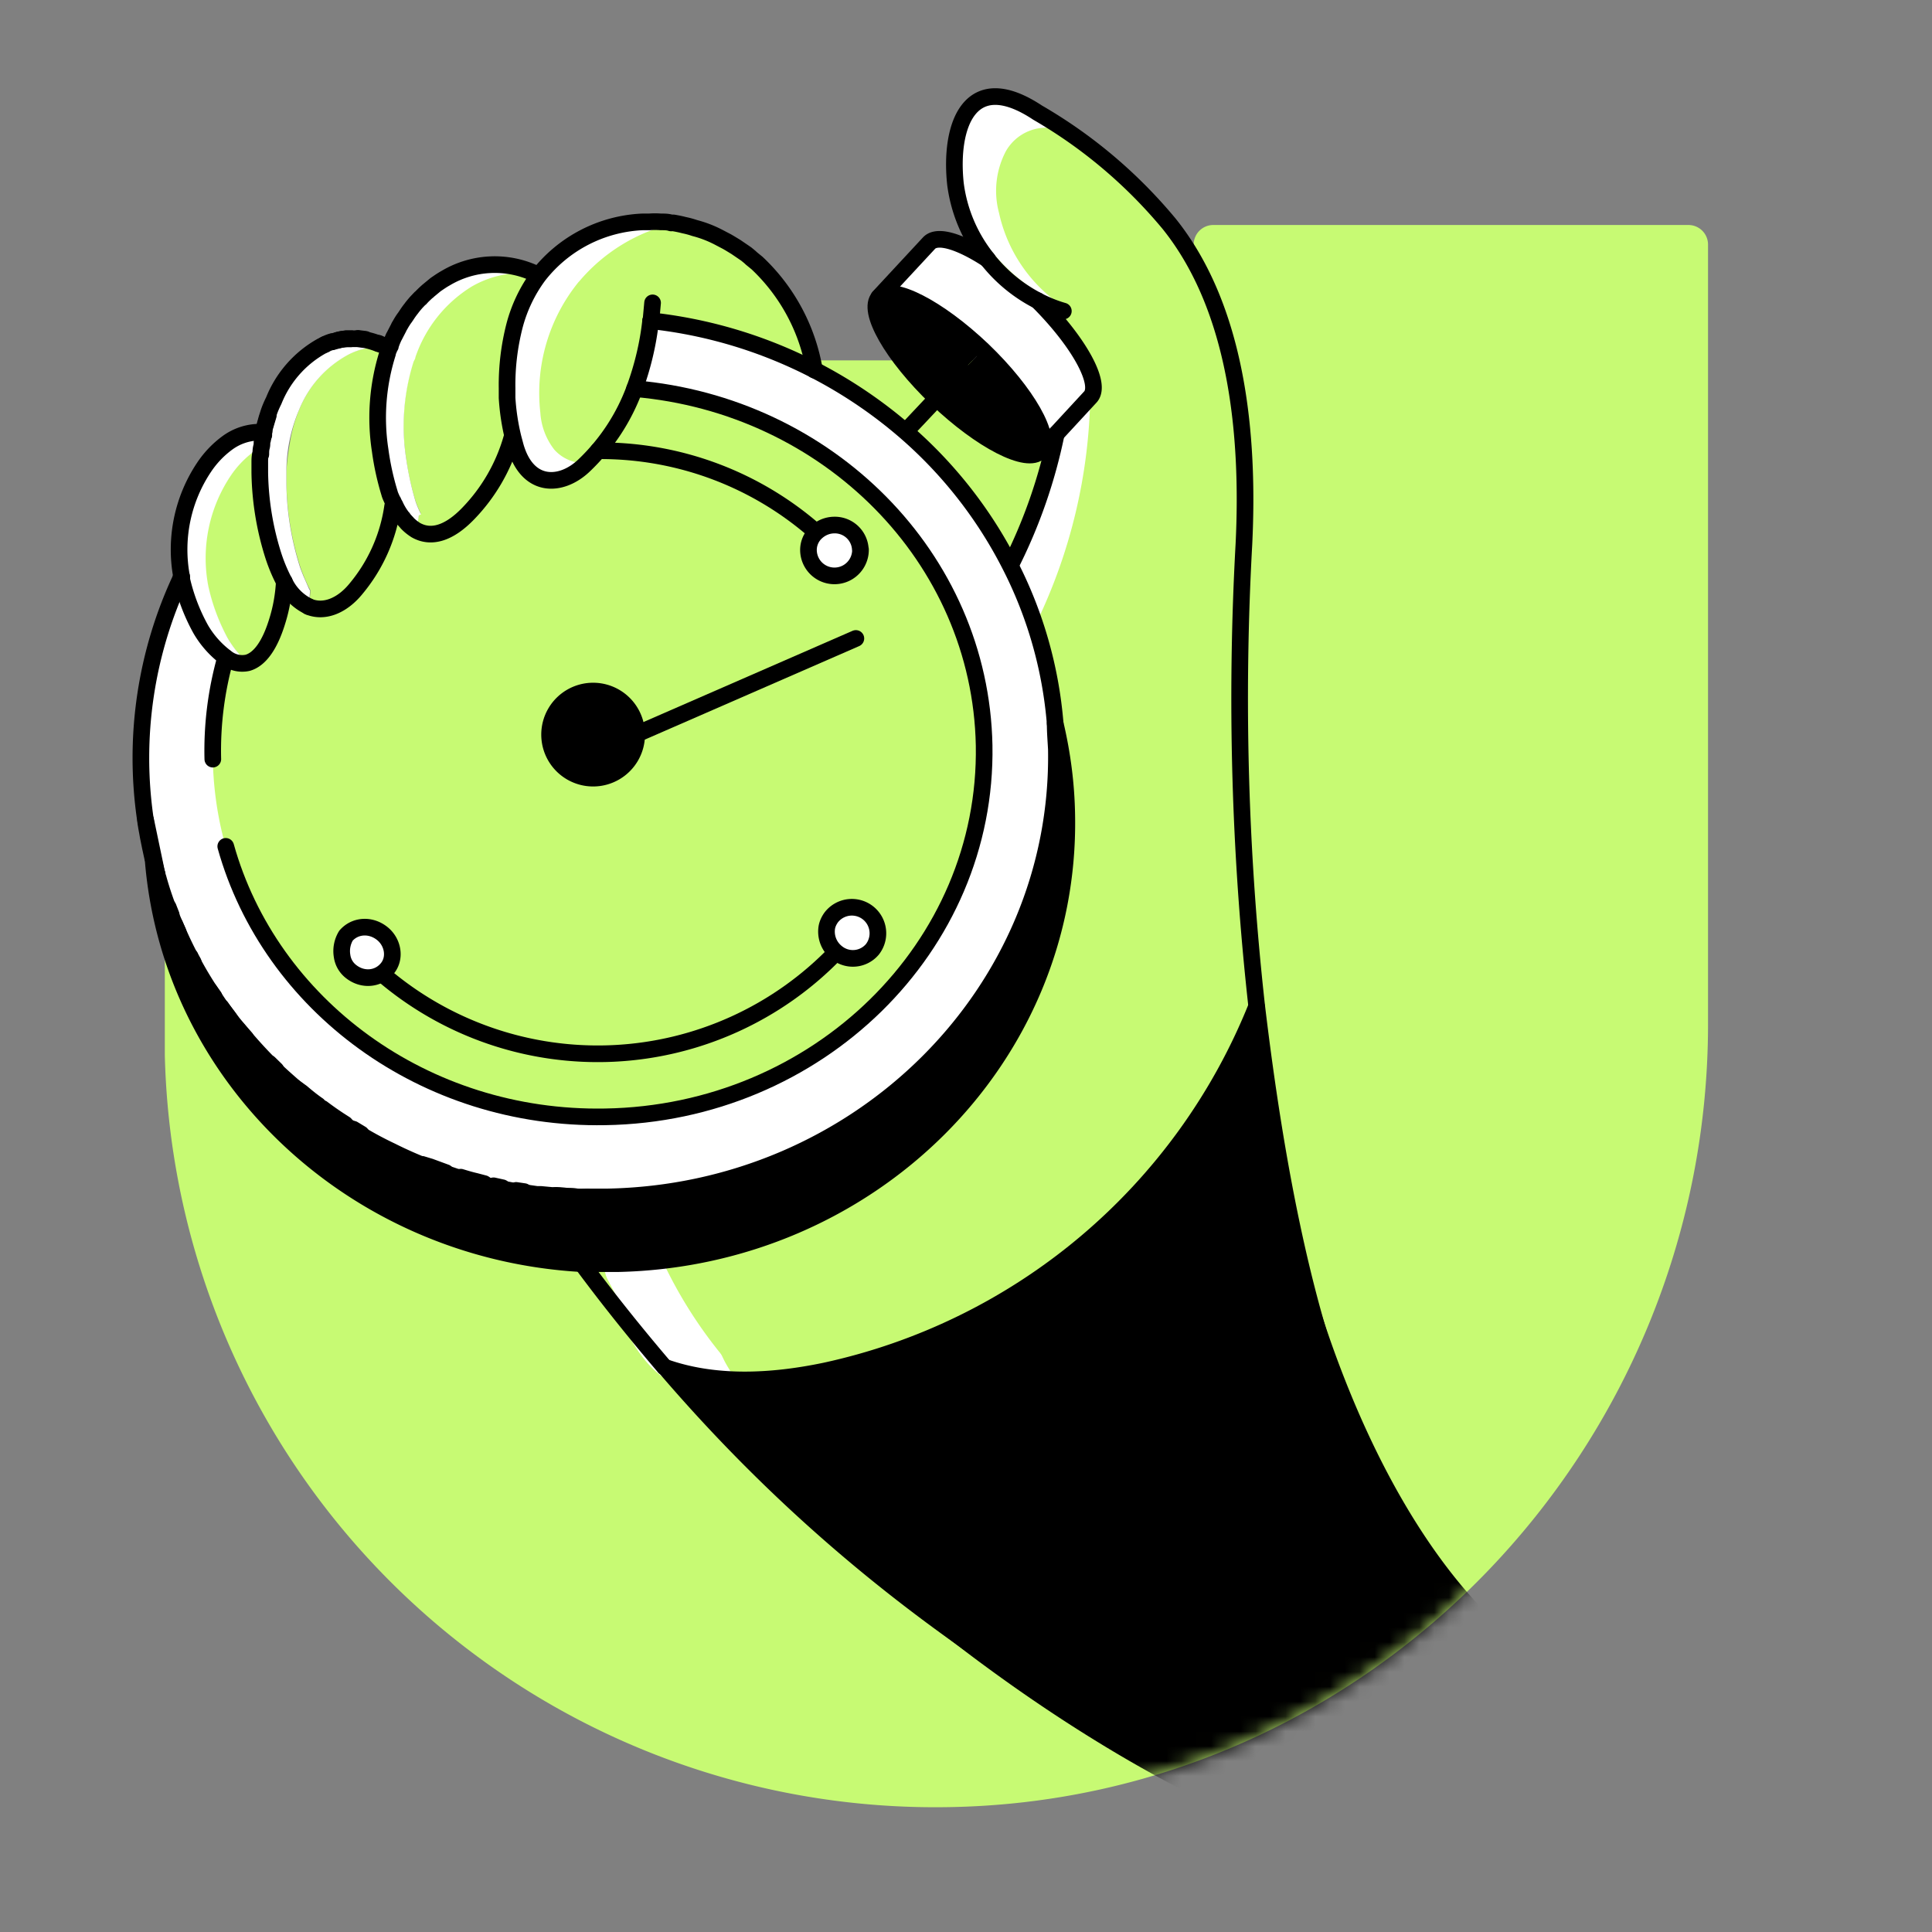 <svg width="130" height="130" viewBox="0 0 130 130" fill="none" xmlns="http://www.w3.org/2000/svg">
  <rect x="0" y="0" width="130" height="130" fill="#808080" stroke="none"/>
  <g clip-path="url(#clip0)">
    <path d="M63.64 121.6c28.55-.35 51.29-24.14 51.29-52.7V16.43a1.32 1.32 0 00-1.29-1.29H81.6a1.32 1.32 0 00-1.28 1.29v7.82H46.97a1.32 1.32 0 00-1.27 1.29v24.92H12.38a1.31 1.31 0 00-1.29 1.28V71a51.85 51.85 0 0052.55 50.6z" fill="#C7FA73"/>
    <path d="M44.17 83.93a30.3 30.3 0 006.42 9.48c-1.4-.2-2.47.32-3.87.12-3.8-.54-5.5-5.51-6.33-9.25 1.6-.18 2.16-.18 3.78-.35z" fill="#fff"/>
    <mask id="a" maskUnits="userSpaceOnUse" x="11" y="15" width="104" height="107">
      <path d="M63.64 121.6c28.55-.35 51.29-24.14 51.29-52.7V16.43a1.32 1.32 0 00-1.29-1.29H81.6a1.32 1.32 0 00-1.28 1.29v7.82H46.97a1.32 1.32 0 00-1.27 1.29v24.92H12.38a1.31 1.31 0 00-1.29 1.28V71a51.85 51.85 0 0052.55 50.6z" fill="#FFE84D"/>
    </mask>
    <g mask="url(#a)">
      <path d="M100.02 108.52l-17.81 13.24C70.41 116.18 56.66 105.93 44.74 92c3.4 1.2 7.2 1 10.76.26a40.52 40.52 0 0029.05-24.52c2.76 23.07 10.02 35.3 15.46 40.79z" fill="#000"/>
    </g>
    <path d="M40.33 85h-1.2c1.26 1.72 2.58 3.31 3.85 4.9-.93-1.64-1.83-3.25-2.65-4.9zM83.71 36.64c.37-7.34-.44-15.84-5.02-21.55-2.5-3-5.5-5.55-8.87-7.5-4.57-3.04-5.95.85-5.53 4.78a10.12 10.12 0 002.16 5.07c.92 1.15 2.07 2.1 3.38 2.78 2.79 2.77 4.37 5.63 3.55 6.49l-2.31 2.5a35.22 35.22 0 01-3.04 8.75h-.07A28.45 28.45 0 0171 48.68c.48 2.03.75 4.1.78 6.18.25 15.22-11.5 27.95-26.87 29.87.05.02.09.06.12.1a33.63 33.63 0 013.2 5.64c.17.38.35.77.54 1.15.2.37.48.8.7 1.2 2.03.05 4.05-.14 6.04-.57a40.52 40.52 0 0029.05-24.52 187.6 187.6 0 01-.85-31.09z" fill="#C7FA73"/>
    <path d="M71.3 20.46a10.16 10.16 0 01-4.08-6.14 5.73 5.73 0 01.46-4.14 3.13 3.13 0 013.65-1.45 9.65 9.65 0 00-2.77-1.85 3.36 3.36 0 00-3.01.29c-1.19.84-1.45 2.51-1.3 3.94.4 4.08 3.35 7.67 7.06 9.35zM69.76 41.86a36.39 36.39 0 003.6-15.13c-.69.6-1.34 1.29-2.03 1.89a36.4 36.4 0 01-3.45 9.28c.87 1.5 1.01 2.46 1.88 3.96z" fill="#fff"/>
    <path d="M69.83 20.24c2.78 2.77 4.36 5.63 3.54 6.49l-2.3 2.48-1.08 1.16c.86-.87-.86-3.95-3.87-6.82C63.1 20.7 60 19.1 59.14 20l3.38-3.64c.56-.58 2.08-.1 3.9 1.08.92 1.16 2.08 2.11 3.39 2.79l.02.02z" fill="#fff"/>
    <path d="M39.1 84.95c-15.3-.86-27.7-12.48-28.85-27.24l.08.31.14.57.05.17c0 .1.06.2.09.31l.19.6c.15.47.3.93.47 1.38l.2.51c.07.18.17.45.28.67.1.21.14.33.21.5a26.2 26.2 0 001.01 2.02c.35.65.73 1.28 1.13 1.9.09.13.17.28.28.41.1.14.3.47.48.7l.5.67.4.53c.14.17.49.6.75.86a32.63 32.63 0 002.02 2.15c.42.4.86.8 1.29 1.16l.46.4a36.48 36.48 0 002.5 1.84l.42.28.54.34a23.3 23.3 0 001.66.95 27.54 27.54 0 004.57 1.97c.36.1.66.21 1 .3l1 .3.58.14.63.15c.21.04.39.1.58.13l.94.18.54.08h.14l.69.1h.26l.75.08h.3c.23 0 .47.01.7.05.23 0 .46 0 .7.04.24.04.48 0 .72 0h1.27c17-.3 30.55-13.8 30.25-30.13 0-.59 0-1.17-.08-1.72.48 2.02.75 4.09.78 6.17.3 16.38-13.25 29.83-30.26 30.17a18 18 0 01-2.36 0z" fill="#000"/>
    <path d="M54.8 24.9a30.58 30.58 0 016.14 4.15 29.75 29.75 0 017.02 8.97A28.45 28.45 0 0171 48.68c0 .58.08 1.17.08 1.73.27 16.36-13.27 29.85-30.25 30.15h-2c-.24 0-.47 0-.7-.04-.24-.04-.47 0-.7-.05h-.3l-.74-.08h-.27l-.7-.1h-.13l-.54-.08c-.32-.06-.63-.11-.94-.18l-.58-.13c-.21 0-.42-.09-.63-.15l-.58-.14c-.34-.09-.67-.18-1-.29-.34-.1-.67-.2-1-.32l-1.06-.38-.55-.27a27.54 27.54 0 01-2.97-1.38c-.28-.16-.76-.4-1.12-.62l-.55-.33c-.18-.1-.36-.22-.54-.34l-.42-.27a23.93 23.93 0 01-2.5-1.86l-.47-.37c-.44-.38-.86-.76-1.28-1.17l-.44-.42a23.06 23.06 0 01-1.59-1.72L15.8 69c-.24-.27-.27-.34-.4-.52s-.35-.45-.5-.68l-.49-.7-.3-.46a23.2 23.2 0 01-1.13-1.89l-.2-.38c-.29-.54-.56-1.08-.8-1.64l-.22-.5c-.07-.18-.2-.44-.28-.67l-.2-.51c-.17-.45-.32-.87-.47-1.37l-.19-.6-.09-.32-.73-3.58a28.52 28.52 0 012.43-16.38c.26 1.23.7 2.4 1.3 3.5a6.4 6.4 0 001.72 1.94 22.99 22.99 0 00-.86 6.82c.25 13.57 12.07 24.36 26.4 24.1 14.32-.26 25.68-11.47 25.44-25.01-.23-12.65-10.51-22.89-23.52-24 .54-1.47.9-3 1.08-4.57 3.85.42 7.58 1.54 11.02 3.32z" fill="#fff"/>
    <path d="M66.12 23.55c2.99 2.87 4.72 5.92 3.87 6.82-.85.9-3.97-.71-6.97-3.57l1.73-1.83 1.37-1.42z" fill="#000"/>
    <path d="M40.25 30.33a13.66 13.66 0 002.45-4.18c13 1.11 23.27 11.35 23.52 24 .24 13.57-11.2 24.77-25.5 25-14.3.23-26.15-10.5-26.4-24.07a23 23 0 01.86-6.83 1.73 1.73 0 001.45.35c.8-.22 1.5-1.17 2-2.82.26-.86.42-1.74.46-2.64.34.73.92 1.32 1.64 1.67 1.11.46 2.3-.12 3.18-1.2a11.07 11.07 0 002.48-5.55l.15-.07a4.05 4.05 0 00.53.86l.27.33c.18.18.38.34.6.48 1.02.58 2.23.23 3.52-1.12a12.02 12.02 0 002.93-5.05h.1c.03.19.09.38.14.56.8 2.83 3.07 2.75 4.6 1.3.36-.31.7-.66 1.02-1.02zM54.9 35.8a1.61 1.61 0 00-.51 1.2 1.72 1.72 0 101.72-1.72c-.45.01-.88.2-1.2.52zM25.71 65.53a1.72 1.72 0 10-1.32.63 1.8 1.8 0 001.32-.63zm30.55-1.45c.32.25.72.39 1.13.38a1.66 1.66 0 10-1.77-1.63 1.6 1.6 0 00.64 1.25zm-.63-13.68a2.22 2.22 0 00-.05-3.09c-3.23-3.44-10.56-9-14.78-11.57a2.92 2.92 0 00-3.34.25 123.17 123.17 0 00-13.88 13.56 2.09 2.09 0 00.1 2.94 80.35 80.35 0 0014.85 11.63 3.02 3.02 0 003.34-.24A122 122 0 0055.63 50.4z" fill="#C7FA73"/>
    <path d="M66.12 23.55l-1.37 1.42-1.73 1.83c-2.99-2.87-4.72-5.9-3.87-6.8.86-.9 3.97.7 6.97 3.55z" fill="#000"/>
    <path d="M54.91 35.79c.33-.3.75-.48 1.2-.49a1.66 1.66 0 11-1.72 1.73 1.61 1.61 0 01.52-1.24z" fill="#fff"/>
    <path d="M54.8 24.9a31.36 31.36 0 00-11-3.3c-.18 1.57-.55 3.1-1.1 4.58a13.65 13.65 0 01-3.4 5.21c-1.54 1.44-3.8 1.53-4.61-1.3l-.15-.57a15.1 15.1 0 01-.41-2.7v-.65c-.02-1.42.15-2.83.5-4.2a9.89 9.89 0 011.61-3.37 9.48 9.48 0 019.03-3.5c2.1.34 4.05 1.28 5.63 2.7a12.85 12.85 0 013.9 7.1zM46.13 47.4c1.62 1.26 1.64 3.53.04 5.1 0 0-2.34 2.92-8.35 2.92-1.33 0-2.65-.11-3.96-.35-2.92-7.56 1.44-10.93 1.44-10.93a4.6 4.6 0 015.82-.57 3.09 3.09 0 011.11 3.3 4.31 4.31 0 013.9.54z" fill="#C7FA73"/>
    <path d="M36.37 80.34l.75.08-.75-.08z" fill="#000"/>
    <path d="M36.21 18.55l-.15.2a9.89 9.89 0 00-1.45 3.17 15.64 15.64 0 00-.5 4.2v.64c.05.91.19 1.82.4 2.7h-.09a12.02 12.02 0 01-2.92 5.06c-1.3 1.35-2.51 1.72-3.53 1.12.1-.33.16-.67.2-1.02l.15-.07a6.12 6.12 0 01-.37-.87 18.1 18.1 0 01-.63-2.88 14.4 14.4 0 01.5-6.53c0-.1.07-.2.1-.3a8.97 8.97 0 013.8-4.73 6.73 6.73 0 014.38-.86l.11.17z" fill="#C7FA73"/>
    <path d="M36.08 18.44a6.73 6.73 0 00-4.37.86 8.97 8.97 0 00-3.76 4.74c0 .1-.08.2-.12.3a14.4 14.4 0 00-.5 6.52c.14.97.35 1.94.63 2.88.1.3.23.59.37.87l-.15.07c-.04.35-.1.69-.19 1.02a3.05 3.05 0 01-.87-.8l-.27-.4-.26-.47a1.8 1.8 0 01-.13-.26l-.12-.25c-.05-.11-.1-.22-.13-.34a18.1 18.1 0 01-.63-2.88 14.4 14.4 0 01.5-6.53c0-.1.06-.2.1-.3a.74.74 0 01.09-.18l.2-.52a.52.52 0 01.06-.12l.3-.59.08-.14c.1-.18.2-.36.33-.53l.09-.13c.1-.17.22-.33.35-.48l.05-.08.38-.44.17-.17.4-.4a6.37 6.37 0 01.62-.5l.1-.07.58-.38a6.45 6.45 0 016.1-.3z" fill="#fff"/>
    <path d="M35.41 80.21l.7.1-.7-.1z" fill="#000"/>
    <path d="M29.98 18.72c-.2.11-.39.24-.58.37.22-.13.38-.22.58-.37zM29.3 19.16zM28.69 19.67c-.14.12-.28.26-.4.4.12-.14.26-.27.4-.4zM28.11 20.24l-.38.44c.16-.16.25-.3.38-.44zM27.68 20.75zM27.11 34.86zM27.24 21.37zM26.83 34.45l.27.4c-.1-.13-.19-.26-.27-.4zM26.58 33.99l.25.46c-.1-.15-.18-.3-.25-.46zM26.83 22.04zM26.45 33.73c.03.09.08.17.13.26l-.16.07a11.07 11.07 0 01-2.47 5.56c-.87 1.07-2.07 1.65-3.18 1.2.06-.37.1-.73.12-1.1l-.07-.12a11.28 11.28 0 01-.66-1.6 19.44 19.44 0 01-.89-5.65v-.67c.05-.66.13-1.31.25-1.96.12-.75.33-1.48.62-2.18a7.32 7.32 0 013.21-3.65c.81-.43 1.73-.6 2.64-.5l.13.04-.11.3a14.4 14.4 0 00-.5 6.52c.14.99.36 1.96.66 2.9a5.53 5.53 0 00.28.58zM26.47 22.74l-.2.52c.05-.17.12-.35.2-.52z" fill="#C7FA73"/>
    <path d="M26.34 33.52l.1.23a1.38 1.38 0 01-.1-.23z" fill="#fff"/>
    <path d="M25.43 76.93z" fill="#000"/>
    <path d="M26.02 23.38c-.9-.1-1.83.08-2.63.51a7.32 7.32 0 00-3.25 3.65 10.63 10.63 0 00-.87 4.14v.67c0 1.92.3 3.83.87 5.67.08.26.18.5.27.73l.38.87.07.12c-.02.37-.06.73-.12 1.1a3.45 3.45 0 01-1.64-1.68l-.07-.13c-.14-.28-.26-.56-.38-.86a19.44 19.44 0 01-1.17-6.37v-.67c0-.18 0-.35.04-.53.05-.18 0-.34.06-.51.06-.17 0-.31.06-.47l.06-.3v-.15V29a8.77 8.77 0 01.27-1.03c.12-.35.27-.7.44-1.03a7.32 7.32 0 013.22-3.64l.23-.13a4.3 4.3 0 011.35-.4H24.07l.46.07c.31.06.62.15.9.27.23.06.41.16.6.26z" fill="#fff"/>
    <path d="M26.02 23.38z" fill="#C7FA73"/>
    <path d="M24.57 22.83l-.47-.06.47.06zM23.24 22.8z" fill="#fff"/>
    <path d="M21.86 23.18zM19.06 39.01l.07.13c-.05.9-.2 1.78-.47 2.64-.5 1.65-1.19 2.59-2 2.82a7 7 0 01-1.39-1.73 12.81 12.81 0 01-1.36-3.82A9.96 9.96 0 0115.5 32c.43-.64.97-1.2 1.6-1.66a3 3 0 01.5-.3c0 .18-.04.34-.05.5 0 .17 0 .36-.04.54v.66c.01 1.94.32 3.85.9 5.7.09.25.18.5.28.73.1.22.23.57.37.84z" fill="#C7FA73"/>
    <path d="M18.05 27.95zM17.9 28.46zM17.75 29.13v.15l-.05.3c0 .17-.06.33-.07.48-.18.08-.35.18-.51.3a6.5 6.5 0 00-1.6 1.66 9.96 9.96 0 00-1.51 7.38c.26 1.22.7 2.4 1.29 3.5a7 7 0 001.39 1.72 1.73 1.73 0 01-1.45-.35 6.4 6.4 0 01-1.72-1.94 12.8 12.8 0 01-1.37-3.83 9.96 9.96 0 011.59-7.04c.43-.64.97-1.2 1.6-1.66a3.7 3.7 0 012.15-.7l.26.03zM17.72 29.28l-.05.3.05-.3z" fill="#fff"/>
    <path d="M17.67 29.59c0 .15-.04.31-.06.46 0-.14.04-.3.06-.46z" fill="#fff"/>
    <path d="M17.61 30.07c0 .17-.04.35-.06.51 0-.16 0-.33.05-.5h.01zM42.7 26.15c13 1.11 23.27 11.35 23.52 24 .24 13.57-11.2 24.77-25.5 25-12.19.22-22.55-7.54-25.53-18.2" fill="#C7FA73"/>
    <path d="M42.7 26.15c13 1.11 23.27 11.35 23.52 24 .24 13.57-11.2 24.77-25.5 25-12.19.22-22.55-7.54-25.53-18.2" stroke="#000" stroke-width="1.12" stroke-linecap="round" stroke-linejoin="round"/>
    <path d="M10.65 59.07a3.06 3.06 0 010 0zM10.35 58.02z" fill="#000"/>
    <path d="M38.96 18.94a11.85 11.85 0 00-2.6 8.85c.06.9.39 1.77.95 2.48a2.76 2.76 0 002.11.9h.06c-.05.07-.11.12-.17.18-1.54 1.44-3.8 1.52-4.6-1.31-.06-.18-.1-.37-.15-.56a15.1 15.1 0 01-.42-2.71v-.65c-.02-1.41.15-2.82.51-4.2a9.89 9.89 0 011.6-3.37 9.48 9.48 0 019.03-3.5 11.84 11.84 0 00-6.32 3.9z" fill="#fff"/>
    <path d="M43.8 21.58l.11-1.2M43.78 21.58c-.17 1.56-.54 3.1-1.08 4.57a13.65 13.65 0 01-3.42 5.19c-1.53 1.44-3.79 1.53-4.6-1.31l-.15-.56a15.1 15.1 0 01-.41-2.7v-.65c-.02-1.42.15-2.83.5-4.2a9.89 9.89 0 011.61-3.37 9.4 9.4 0 017-3.62h.46c.25-.02.51-.02.77 0h.04c.21 0 .44 0 .65.07H45.32c.24.04.48.09.71.15.24.05.47.11.7.19a7.7 7.7 0 011.58.6l.61.32.19.11.41.25.25.17.44.3c.12.1.24.19.35.3l.38.31a12.85 12.85 0 013.86 7.2M27.98 35.67c1.02.58 2.23.23 3.53-1.12a12.02 12.02 0 002.92-5.06M27.11 34.86c.08.11.18.22.28.32M26.58 33.99a4.05 4.05 0 00.52.86M26.34 33.52l.1.23M26.47 22.74a4.3 4.3 0 00-.2.52M26.83 22.04l-.3.58M27.24 21.37c-.12.16-.23.34-.33.52M27.68 20.75c-.13.16-.24.32-.35.49M28.11 20.24c-.13.13-.25.28-.38.44M28.69 19.67c-.14.13-.28.26-.4.4M29.3 19.16l-.52.43M29.98 18.72c-.2.11-.39.24-.58.37M25.47 23.1c.2.08.38.18.55.28v0M24.1 22.77l.47.06M23.32 22.79h.32M22.72 22.9c.18-.05.36-.08.55-.1M21.86 23.18c.15-.08.3-.14.47-.19M17.78 28.98c0-.18.08-.35.12-.52l.15-.5M17.55 30.56c0-.16 0-.32.05-.5.05-.17 0-.3.07-.47l.05-.31M26.42 34.06a11.07 11.07 0 01-2.47 5.56c-.87 1.07-2.07 1.65-3.18 1.2M29.98 18.72a6.45 6.45 0 016.1-.28M29.3 19.16l.1-.07M28.69 19.67a.74.74 0 01.1-.08M28.11 20.24l.17-.18M27.68 20.75l.05-.07M27.24 21.37l.09-.13M26.83 22.04c.02-.06.05-.1.08-.15M26.47 22.74a.52.52 0 01.06-.12M26.34 33.52c-.05-.11-.1-.22-.13-.34a18.1 18.1 0 01-.63-2.88 14.4 14.4 0 01.5-6.53c0-.1.06-.2.1-.3a.73.73 0 01.09-.18M26.58 33.99a1.8 1.8 0 01-.13-.26M27.11 34.86v-.01M27.98 35.67c-.22-.14-.42-.3-.6-.49" stroke="#000" stroke-width="1.12" stroke-linecap="round" stroke-linejoin="round"/>
    <path d="M22.36 23l.34-.1c.17-.05.36-.08.54-.1h.4a4 4 0 01.46 0l.47.06c.3.06.61.15.9.27M17.75 29.13v-.15c0-.05.07-.35.12-.52.05-.17.09-.34.15-.5.1-.35.24-.68.4-1a7.32 7.32 0 013.2-3.66l.24-.12M20.77 40.81a3.45 3.45 0 01-1.64-1.67l-.07-.13a11.32 11.32 0 01-.66-1.6c-.58-1.81-.89-3.7-.92-5.61v-.67c0-.18 0-.35.04-.53M17.75 29.13v.15M12.22 38.81a9.96 9.96 0 011.52-7.38 6.5 6.5 0 011.6-1.66 3.7 3.7 0 012.15-.69" stroke="#000" stroke-width="1.12" stroke-linecap="round" stroke-linejoin="round"/>
    <path d="M19.13 39.14c-.05.9-.2 1.78-.47 2.64-.5 1.65-1.19 2.59-2 2.82a1.72 1.72 0 01-1.45-.35 6.4 6.4 0 01-1.72-1.94 12.8 12.8 0 01-1.3-3.49M69.83 20.24c.55.28 1.12.52 1.72.69M66.44 17.44c.91 1.16 2.06 2.11 3.38 2.79" stroke="#000" stroke-width="1.12" stroke-linecap="round" stroke-linejoin="round"/>
    <path d="M44.75 92c10.1 11.8 20.7 19.35 31.11 25.27m20.7-11.64c-4.75-6.03-9.24-14.85-12-37.93a187.6 187.6 0 01-.86-31.08c.36-7.35-.44-15.84-5.03-21.56-2.49-3-5.48-5.53-8.85-7.48-4.57-3.03-5.95.86-5.53 4.79a10.12 10.12 0 002.16 5.07M39.1 84.95c1.81 2.45 3.7 4.8 5.61 7.04" stroke="#000" stroke-width="1.12" stroke-linecap="round" stroke-linejoin="round"/>
    <path d="M44.74 92c3.4 1.2 7.2.99 10.76.25a40.52 40.52 0 0029.05-24.52M9.8 55.18l.75 3.58M14.32 51.08a23 23 0 01.86-6.83M40.25 30.33c5.39-.04 10.6 1.9 14.65 5.46" stroke="#000" stroke-width="1.12" stroke-linecap="round" stroke-linejoin="round"/>
    <path d="M57.9 36.97a1.75 1.75 0 01-3.5.06 1.61 1.61 0 01.51-1.2c.33-.31.75-.49 1.2-.5a1.72 1.72 0 011.78 1.64z" fill="#fff" stroke="#000" stroke-width="1.12" stroke-linecap="round" stroke-linejoin="round"/>
    <path d="M56.26 64.08a22.26 22.26 0 01-30.55 1.45M60.95 29.02l2.08-2.21 1.72-1.84" stroke="#000" stroke-width="1.12" stroke-linecap="round" stroke-linejoin="round"/>
    <path d="M66.12 23.55c2.99 2.87 4.72 5.92 3.87 6.82-.85.9-3.97-.71-6.97-3.57-2.99-2.87-4.72-5.9-3.87-6.8.86-.9 3.97.7 6.97 3.55z" stroke="#000" stroke-width="1.12" stroke-linecap="round" stroke-linejoin="round"/>
    <path d="M59.14 19.99l3.38-3.64c.56-.58 2.08-.1 3.9 1.08M69.82 20.23c2.78 2.77 4.36 5.63 3.54 6.49l-2.3 2.49L70 30.37M10.27 57.71l-.15-.69-.14-.69-.06-.34c-.05-.27-.1-.54-.13-.8a28.52 28.52 0 012.43-16.39v0M11.52 61.56l-.2-.51M11.99 62.73l-.22-.5M13 64.75c-.07-.13-.15-.26-.2-.38M14.4 67.06l-.3-.42M16.53 69.85l-.74-.86c-.24-.28-.27-.35-.4-.53-.13-.18-.35-.45-.5-.68M18.56 71.98l-.44-.43M21.4 74.37c-.38-.26-.74-.55-1.1-.86l-.46-.33M23.22 75.64l-.42-.27c-.38-.25-.75-.51-1.12-.79M24.3 76.3l-.53-.32M30 78.9l-1.06-.39-.53-.16M32.58 79.64l-.57-.15c-.35-.08-.68-.18-1.01-.28M33.8 79.92l-.59-.13M35.27 80.18l-.54-.08M38.11 80.5a4.7 4.7 0 01-.7-.06M39.53 80.55h-.71M43.78 21.58a31.36 31.36 0 0117.16 7.47 29.75 29.75 0 017.02 8.97A28.45 28.45 0 0171 48.68" stroke="#000" stroke-width="1.12" stroke-linecap="round" stroke-linejoin="round"/>
    <path d="M71 48.68c.48 2.03.75 4.1.78 6.18.3 16.38-13.25 29.82-30.26 30.17h-2.37c-15.3-.86-27.7-12.48-28.85-27.24l.08.3.14.58.06.17c0 .1.06.2.08.31a23.25 23.25 0 00.86 2.5l.28.65.22.5a26.2 26.2 0 001 2.03c.35.65.73 1.28 1.13 1.89l.28.42c.1.14.31.47.48.7.17.21.33.45.5.67l.4.53c.15.17.49.6.75.86a32.58 32.58 0 002.02 2.15c.42.4.87.79 1.29 1.16a36.78 36.78 0 002.96 2.24l.42.28.54.33.54.33a23.32 23.32 0 001.99 1.06 27.5 27.5 0 003.7 1.53c.37.1.66.22 1 .32.33.1.66.2 1 .28l.58.15.63.14c.22.05.39.1.58.13l.94.18.54.09h.14l.69.1h.27l.75.07h.29c.24 0 .47.02.7.05.23 0 .46 0 .7.05.25.04.48 0 .72 0h1.28c17-.3 30.54-13.8 30.25-30.13-.03-.56-.08-1.15-.08-1.73z" stroke="#000" stroke-width="1.12" stroke-linecap="round" stroke-linejoin="round"/>
    <path d="M58.7 63.88a1.72 1.72 0 01-2.4.22 1.8 1.8 0 01-.66-1.73c.05-.24.16-.46.3-.65a1.75 1.75 0 012.76 2.16z" fill="#fff" stroke="#000" stroke-width="1.12" stroke-linecap="round" stroke-linejoin="round"/>
    <path d="M71.07 29.21a35.22 35.22 0 01-3.04 8.75" stroke="#000" stroke-width="1.12" stroke-linecap="round" stroke-linejoin="round"/>
    <path d="M26.03 65.2c-.6.7-1.63.78-2.4.18a1.6 1.6 0 01-.61-1.04 2 2 0 01.26-1.38c.6-.69 1.63-.77 2.41-.17.78.6.95 1.72.34 2.41z" fill="#fff" stroke="#000" stroke-width="1.12" stroke-miterlimit="10" stroke-linecap="round" stroke-linejoin="round"/>
    <path d="M39.91 52.36a2.93 2.93 0 100-5.86 2.93 2.93 0 000 5.86z" fill="#000" stroke="#000" stroke-width="1.12" stroke-miterlimit="10" stroke-linecap="round" stroke-linejoin="round"/>
    <path d="M42.76 49.43l14.83-6.47" stroke="#000" stroke-width="1.12" stroke-miterlimit="10" stroke-linecap="round" stroke-linejoin="round"/>
  </g>
  <defs>
    <clipPath id="clip0">
      <path fill="#fff" d="M0 0h130v130H0z"/>
    </clipPath>
  </defs>
</svg>
